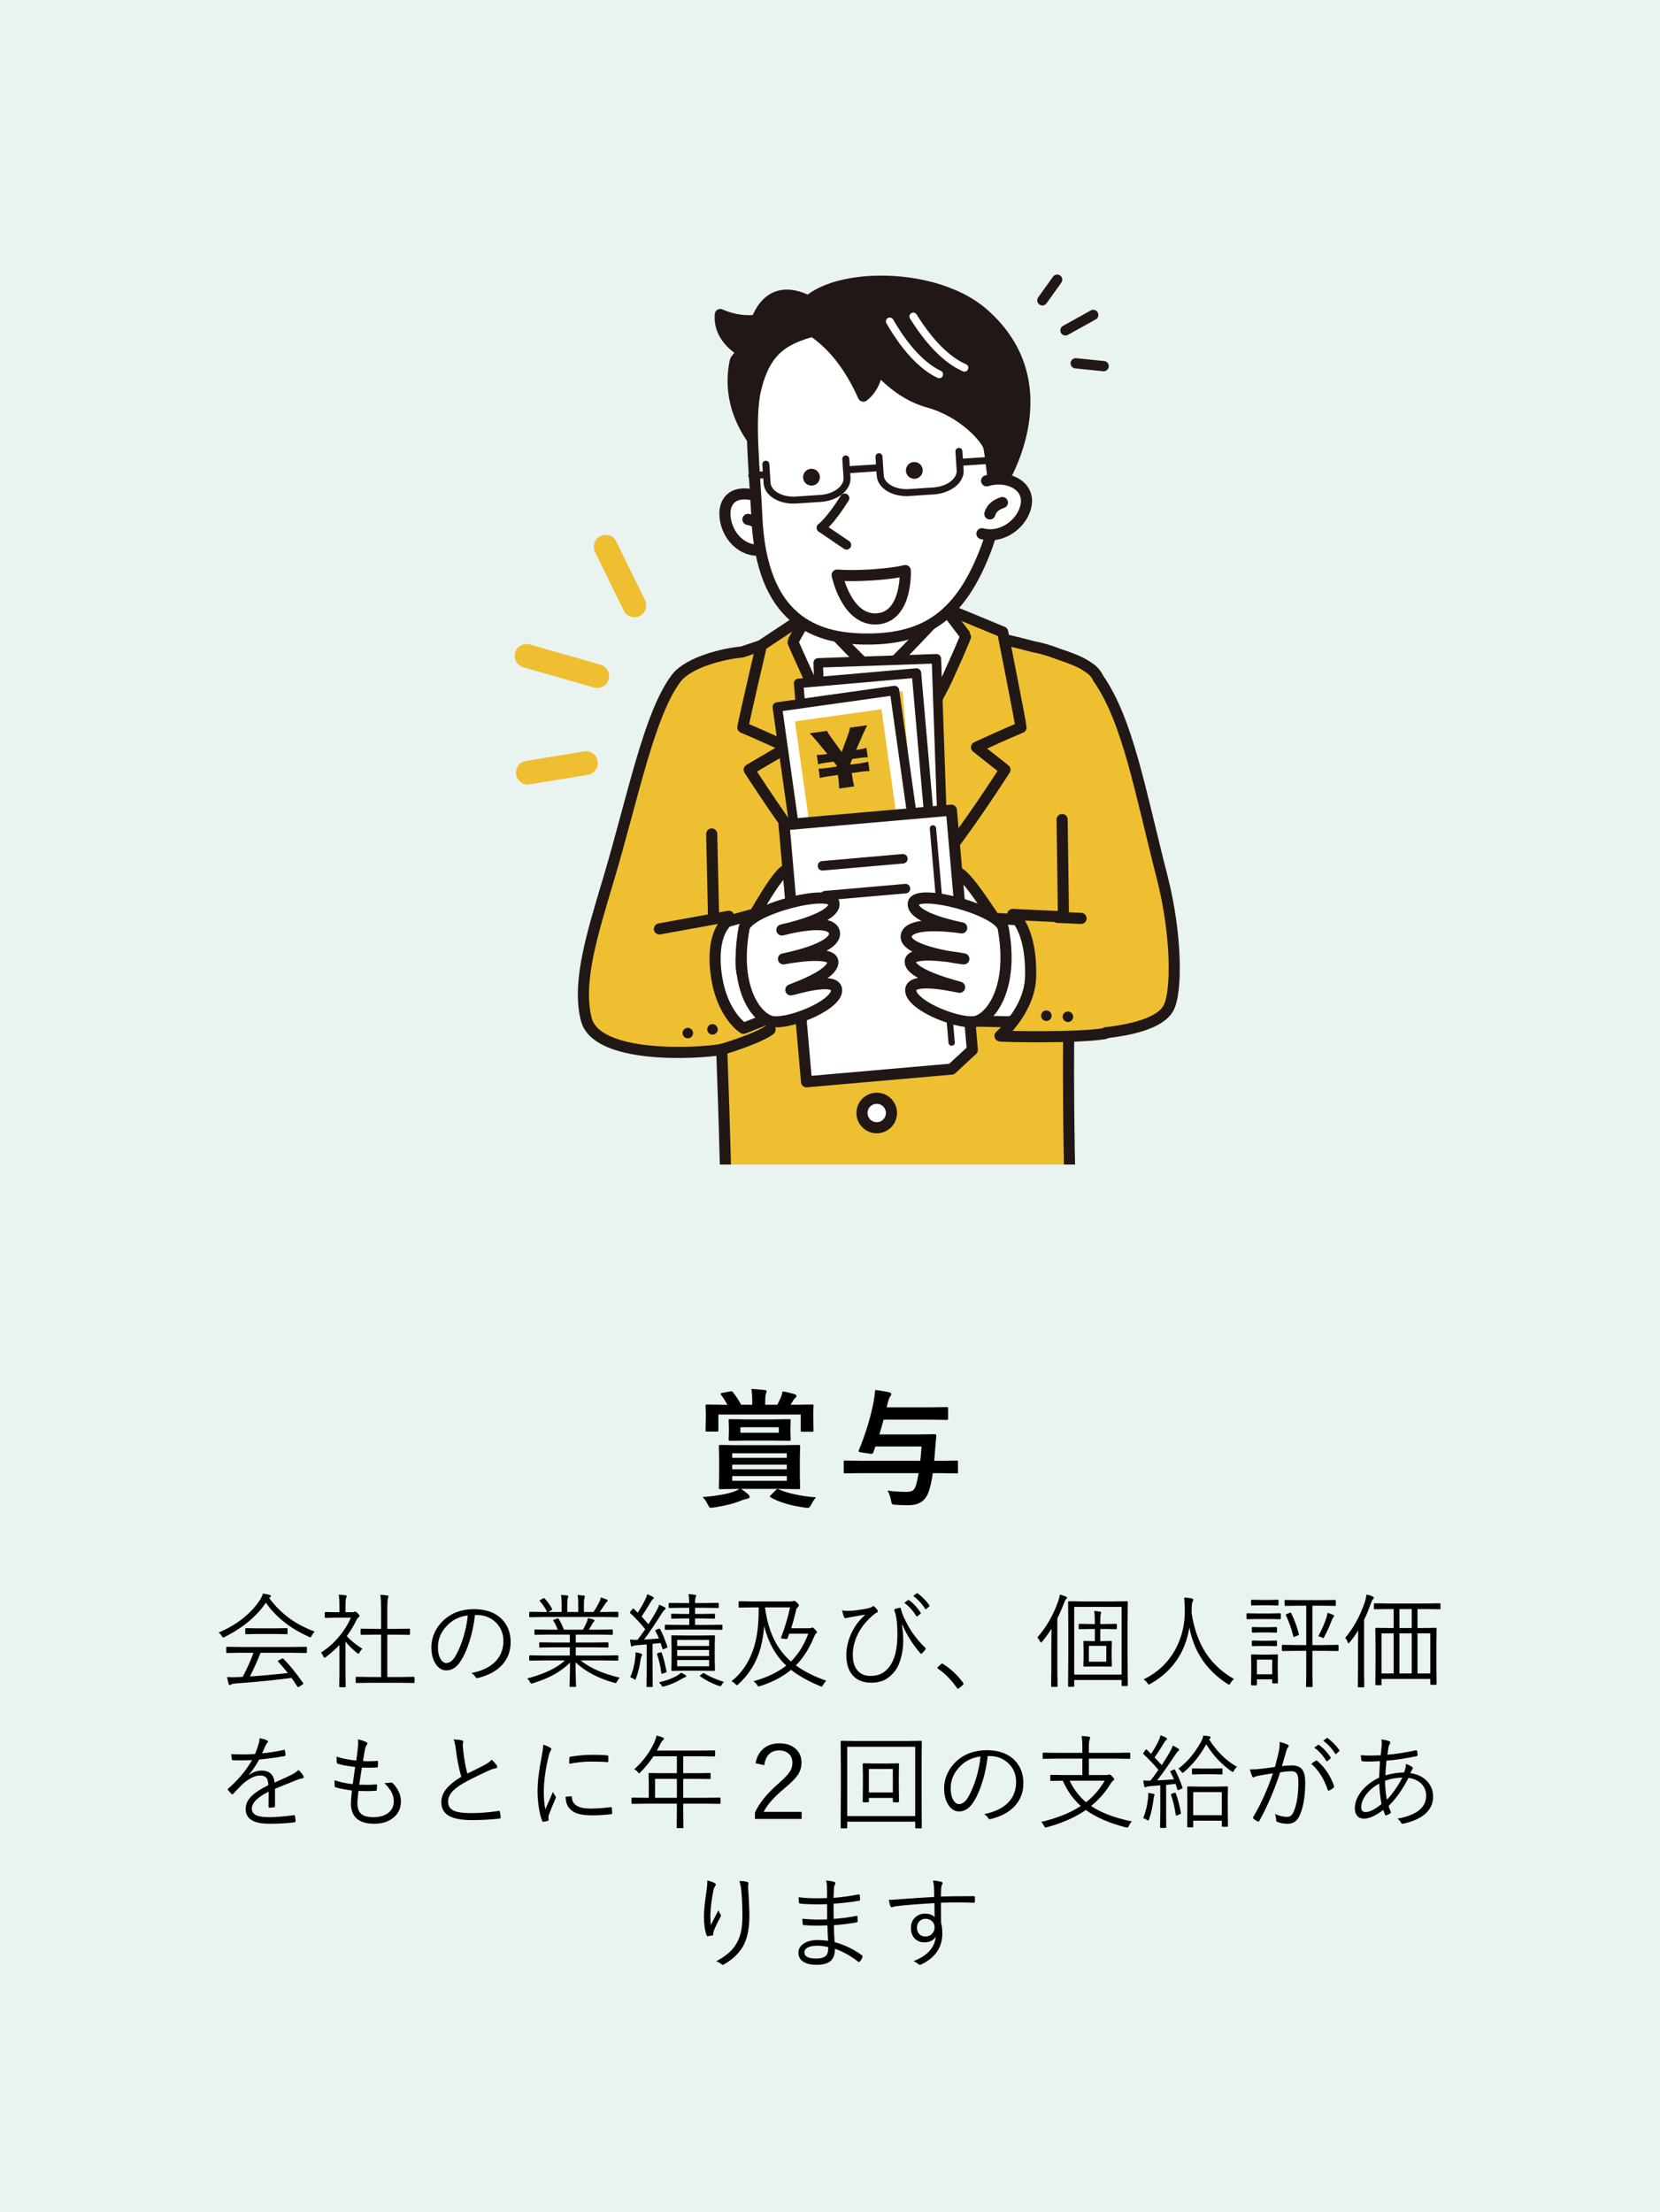 <?xml version="1.0" encoding="UTF-8"?><svg id="_レイヤー_2" xmlns="http://www.w3.org/2000/svg" xmlns:xlink="http://www.w3.org/1999/xlink" viewBox="0 0 259 345"><defs><style>.cls-1{stroke-width:1.727px;}.cls-1,.cls-2,.cls-3,.cls-4,.cls-5,.cls-6,.cls-7,.cls-8,.cls-9,.cls-10,.cls-11,.cls-12{stroke-linecap:round;stroke-linejoin:round;}.cls-1,.cls-2,.cls-3,.cls-4,.cls-5,.cls-6,.cls-7,.cls-8,.cls-10,.cls-11{stroke:#211815;}.cls-1,.cls-3,.cls-4,.cls-5,.cls-13,.cls-10{fill:#fff;}.cls-2,.cls-5{stroke-width:1.48px;}.cls-2,.cls-7,.cls-14,.cls-8,.cls-9,.cls-12{fill:none;}.cls-3{stroke-width:1.446px;}.cls-15,.cls-16,.cls-14,.cls-17,.cls-13,.cls-18{stroke-width:0px;}.cls-16,.cls-6{fill:#efbf32;}.cls-4{stroke-width:.987px;}.cls-6,.cls-10,.cls-11{stroke-width:1.735px;}.cls-7{stroke-width:1.598px;}.cls-17{fill:#e9f3f0;}.cls-8{stroke-width:1.09px;}.cls-19{clip-path:url(#clippath);}.cls-9{stroke:#efbf32;stroke-width:3.7px;}.cls-11,.cls-18{fill:#211815;}.cls-12{stroke:#fff;stroke-width:1.206px;}</style><clipPath id="clippath"><rect class="cls-14" x="59.242" y="37.665" width="140.516" height="143.961"/></clipPath></defs><g id="contents"><rect class="cls-17" x="0" width="259" height="345"/><path class="cls-15" d="m116.742,233.054c.143.13.215.277.215.439,0,.117-.114.199-.342.244-.195.033-.475.111-.84.234-1.12.495-2.598.875-4.434,1.143-.241.026-.381.039-.42.039-.117,0-.212-.042-.283-.127-.039-.052-.111-.182-.215-.391-.228-.475-.495-.856-.801-1.143,2.109-.182,3.682-.449,4.717-.801.358-.111.706-.27,1.045-.479h-.264l-2.744.039c-.104,0-.166-.013-.186-.039s-.029-.088-.029-.186l.039-1.816v-2.822l-.039-1.807c0-.111.013-.176.039-.195.026-.02.084-.029.176-.029l2.646.039h6.816l2.754-.039c.117,0,.189.013.215.039.02.026.029.088.029.186l-.039,1.807v2.822l.039,1.816c0,.104-.013.167-.039.19-.026.023-.094.034-.205.034l-2.754-.039h-6.221c.364.234.739.514,1.123.84Zm-4.082-15.801l1.24-.244c.104-.013.176-.02.215-.02.084,0,.159.042.225.127.534.67.963,1.328,1.289,1.973h1.738v-.537c0-.879-.049-1.52-.146-1.924.599.02,1.292.075,2.08.166.202.02.303.091.303.215,0,.13-.039.264-.117.4-.065.169-.098.602-.098,1.299v.381h1.895c.045-.072.211-.41.498-1.016.13-.306.238-.661.322-1.064.631.098,1.263.244,1.895.439.176.065.264.153.264.264s-.065.225-.195.342c-.111.078-.231.225-.361.439-.124.228-.244.426-.361.596h.703l2.656-.039c.111,0,.176.013.195.039s.029.088.029.186l-.039.938v.781l.039,2.061c0,.111-.013.179-.039.205-.026.02-.088.029-.186.029h-1.553c-.111,0-.176-.013-.195-.039s-.029-.091-.029-.195v-2.441h-12.842v2.441c0,.104-.013.166-.039.186-.026.02-.085.029-.176.029h-1.543c-.117,0-.189-.013-.215-.039-.02-.026-.029-.084-.029-.176l.039-2.061v-.625l-.039-1.094c0-.111.016-.176.049-.195.026-.02.091-.029.195-.029l2.637.039h.537c-.345-.612-.671-1.12-.977-1.523-.059-.072-.088-.13-.088-.176,0-.072.075-.117.225-.137Zm7.939,4.121l2.52-.039c.117,0,.189.013.215.039.02.026.029.084.029.176l-.039,1.045v.84l.039,1.035c0,.117-.016.189-.049.215-.026.02-.091.029-.195.029l-2.52-.039h-4.18l-2.51.039c-.111,0-.176-.013-.195-.039-.02-.033-.029-.101-.029-.205l.039-1.035v-.84l-.039-1.045c0-.104.013-.166.039-.186.026-.02.088-.029.186-.029l2.51.039h4.18Zm-6.357,5.283v.713h8.516v-.713h-8.516Zm0,2.49h8.516v-.713h-8.516v.713Zm8.516,1.807v-.742h-8.516v.742h8.516Zm-7.236-8.359v.859h5.986v-.859h-5.986Zm5.957,9.678c1.504.651,3.45,1.071,5.84,1.26-.228.228-.479.609-.752,1.143-.169.332-.339.498-.508.498-.13,0-.277-.013-.439-.039-2.272-.312-4.062-.846-5.371-1.602-.085-.045-.127-.091-.127-.137,0-.052.055-.133.166-.244l.771-.762c.117-.111.208-.166.273-.166.032,0,.081.016.146.049Z"/><path class="cls-15" d="m134.338,229.753l-2.5.039c-.098,0-.156-.013-.176-.039-.013-.02-.02-.078-.02-.176v-1.553c0-.117.01-.186.029-.205s.075-.029.166-.029l2.5.039h9.248c.065-.534.13-1.276.195-2.227h-7.197c-.065.215-.179.534-.342.957-.052.124-.13.186-.234.186-.007,0-.062-.003-.166-.01l-1.582-.234c-.195-.026-.293-.091-.293-.195,0-.039.013-.088.039-.146,1.055-2.545,1.826-5.082,2.314-7.607.13-.781.205-1.367.225-1.758.729.065,1.455.182,2.178.352.228.052.342.146.342.283,0,.111-.068.244-.205.4-.117.15-.27.622-.459,1.416l-.059.244h6.758l2.607-.039c.104,0,.166.013.186.039s.029.084.029.176v1.572c0,.104-.013.166-.039.186-.026.02-.085.029-.176.029l-2.607-.039h-7.236c-.189.716-.41,1.484-.664,2.305h6.123l2.5-.039c.176,0,.264.088.264.264l-.186,2.119-.137,1.768h1.016l2.48-.039c.104,0,.166.016.186.049.013.02.02.082.02.186v1.553c0,.104-.01.166-.029.186s-.078.029-.176.029l-2.48-.039h-1.24c-.163,1.133-.361,2.054-.596,2.764-.28.846-.719,1.445-1.318,1.797-.501.293-1.162.439-1.982.439-.541,0-1.159-.02-1.855-.059-.332-.013-.527-.052-.586-.117-.065-.059-.124-.241-.176-.547-.111-.592-.293-1.11-.547-1.553,1.022.13,1.969.195,2.842.195.462,0,.794-.052.996-.156.241-.13.423-.371.547-.723.182-.56.335-1.24.459-2.041h-8.984Z"/><path class="cls-15" d="m49.102,254.466c-.193.193-.346.406-.461.641-.094.172-.164.258-.211.258-.037,0-.112-.031-.227-.094-2.906-1.287-5.146-3.057-6.719-5.312-1.474,2.156-3.617,3.938-6.43,5.344-.115.062-.195.094-.242.094-.052,0-.123-.081-.211-.242-.136-.224-.3-.404-.492-.539,1.516-.63,2.872-1.445,4.07-2.445,1.005-.844,1.82-1.758,2.445-2.742.198-.344.336-.641.414-.891.396.052.729.12,1,.203.151.047.227.112.227.195,0,.078-.037.135-.109.172-.016.01-.073.049-.172.117,1,1.338,2.135,2.451,3.406,3.336,1.057.74,2.294,1.375,3.711,1.906Zm-1.219,3.211c0,.084-.042.125-.125.125l-2.211-.031h-4.891c-.547,1.37-1.102,2.602-1.664,3.695,1.797-.12,3.768-.299,5.914-.539-.438-.562-.938-1.151-1.5-1.766-.037-.037-.055-.068-.055-.094,0-.037.049-.078.148-.125l.469-.258c.062-.031.109-.047.141-.047s.062.016.094.047c.963.974,1.99,2.237,3.078,3.789.026.037.039.068.039.094,0,.047-.042.096-.125.148l-.492.336c-.089.052-.148.078-.18.078-.037,0-.078-.031-.125-.094-.427-.651-.732-1.099-.914-1.344-2.667.349-5.604.641-8.812.875-.344.037-.547.086-.609.148s-.133.094-.211.094-.136-.057-.172-.172c-.089-.287-.169-.646-.242-1.078.26.016.526.023.797.023.281,0,.596-.008.945-.023.141,0,.37-.01.688-.031.677-1.271,1.237-2.523,1.68-3.758h-1.914l-2.195.031c-.094,0-.141-.042-.141-.125v-.711c0-.084.047-.125.141-.125l2.195.031h7.914l2.211-.031c.083,0,.125.042.125.125v.711Zm-3.023-2.93c0,.084-.042.125-.125.125l-1.875-.031h-2.594l-1.867.031c-.089,0-.133-.042-.133-.125v-.695c0-.084.044-.125.133-.125l1.867.031h2.594l1.875-.031c.083,0,.125.042.125.125v.695Z"/><path class="cls-15" d="m56.547,257.146c-.172.151-.323.346-.453.586-.057.12-.115.18-.172.18-.052,0-.123-.037-.211-.109-.771-.625-1.373-1.219-1.805-1.781v4.992l.031,2c0,.088-.044.133-.133.133h-.75c-.084,0-.125-.044-.125-.133l.031-2v-4.461c-.667.698-1.367,1.323-2.102,1.875-.12.084-.198.125-.234.125-.047,0-.102-.07-.164-.211-.12-.271-.248-.469-.383-.594,1.125-.724,2.117-1.62,2.977-2.688.708-.87,1.273-1.792,1.695-2.766h-2.32l-1.633.031c-.084,0-.125-.042-.125-.125v-.656c0-.088.042-.133.125-.133l1.633.031h.531v-.922c0-.849-.039-1.453-.117-1.812.344.016.693.047,1.047.094.141.021.211.065.211.133,0,.052-.034.154-.102.305-.062.141-.094.557-.094,1.25v.953h1.086c.135,0,.232-.021.289-.062.062-.021.109-.031.141-.031.088,0,.224.091.406.273.182.193.273.32.273.383,0,.068-.044.138-.133.211-.125.088-.232.216-.32.383-.453.943-.966,1.802-1.539,2.578.63.698,1.443,1.354,2.438,1.969Zm8.133,5.211c0,.084-.042.125-.125.125l-2.195-.031h-4.523l-2.195.031c-.094,0-.141-.042-.141-.125v-.711c0-.084.047-.125.141-.125l2.195.031h1.617v-6.609h-1.008l-2.055.031c-.084,0-.125-.042-.125-.125v-.703c0-.088.042-.133.125-.133l2.055.031h1.008v-3.117c0-1.047-.039-1.779-.117-2.195.411.021.771.055,1.078.102.13.016.195.057.195.125,0,.037-.023.127-.07.273-.073.224-.109.779-.109,1.664v3.148h1.359l2.047-.031c.083,0,.125.044.125.133v.703c0,.084-.042.125-.125.125l-2.047-.031h-1.359v6.609h1.93l2.195-.031c.083,0,.125.042.125.125v.711Z"/><path class="cls-15" d="m74.102,251.88c-.151,1.438-.438,2.815-.859,4.133-.359,1.141-.776,2.094-1.25,2.859-.646,1.099-1.43,1.648-2.352,1.648-.682,0-1.25-.357-1.703-1.07-.422-.672-.633-1.526-.633-2.562,0-.797.182-1.581.547-2.352.328-.688.766-1.287,1.312-1.797,1.266-1.182,2.865-1.773,4.797-1.773,1.891,0,3.354.539,4.391,1.617.88.916,1.32,2.096,1.32,3.539,0,1.438-.471,2.646-1.414,3.625-.87.906-2.094,1.557-3.672,1.953-.057.016-.104.023-.141.023-.109,0-.201-.065-.273-.195-.141-.229-.349-.427-.625-.594,1.713-.338,2.997-.974,3.852-1.906.76-.834,1.141-1.867,1.141-3.102,0-1.255-.453-2.273-1.359-3.055-.771-.662-1.695-.992-2.773-.992h-.305Zm-1.117.062c-1.26.162-2.3.651-3.117,1.469-1.026,1.01-1.539,2.164-1.539,3.461,0,.854.161,1.516.484,1.984.239.344.51.516.812.516.547,0,1.042-.391,1.484-1.172.474-.828.885-1.831,1.234-3.008.333-1.13.547-2.213.641-3.25Z"/><path class="cls-15" d="m96.695,261.654c-.136.135-.273.328-.414.578-.094.177-.172.266-.234.266-.031,0-.107-.018-.227-.055-2.474-.682-4.479-1.74-6.016-3.172,0,1.115.016,2.088.047,2.922.021.505.031.763.031.773,0,.084-.042.125-.125.125h-.773c-.084,0-.125-.042-.125-.125,0-.042.005-.219.016-.531.036-.932.057-1.977.062-3.133-.812.802-1.734,1.471-2.766,2.008-.823.432-1.831.836-3.023,1.211-.115.037-.193.055-.234.055-.073,0-.151-.084-.234-.25-.104-.213-.248-.396-.43-.547,2.677-.698,4.641-1.635,5.891-2.812h-3.328l-2.102.031c-.094,0-.141-.042-.141-.125v-.578c0-.084.047-.125.141-.125l2.102.031h4.094v-1.281h-2.383l-2.273.031c-.084,0-.125-.037-.125-.109v-.562c0-.094.042-.141.125-.141l2.273.031h2.383v-1.234h-3.172l-2.203.031c-.099,0-.148-.042-.148-.125v-.578c0-.084.049-.125.148-.125l2.203.031h1.281c-.188-.541-.412-1-.672-1.375-.026-.042-.039-.073-.039-.094,0-.037.057-.076.172-.117l.414-.141c.073-.031.122-.047.148-.047.036,0,.073.026.109.078.276.396.557.961.844,1.695h2.961c.172-.287.37-.677.594-1.172.062-.151.125-.362.188-.633.266.057.549.13.852.219.12.042.18.102.18.18,0,.057-.047.12-.141.188-.068.052-.143.164-.227.336-.156.291-.334.586-.531.883h1.391l2.227-.031c.083,0,.125.042.125.125v.578c0,.084-.042.125-.125.125l-2.227-.031h-3.422v1.234h2.703l2.273-.031c.083,0,.125.047.125.141v.562c0,.073-.042.109-.125.109l-2.273-.031h-2.703v1.281h4.398l2.109-.031c.088,0,.133.042.133.125v.578c0,.084-.044.125-.133.125l-2.109-.031h-3.648c1.474,1.182,3.51,2.078,6.109,2.688Zm-.219-9.555c0,.084-.044.125-.133.125l-2.109-.031h-9.422l-2.102.031c-.094,0-.141-.042-.141-.125v-.578c0-.094.047-.141.141-.141l2.102.031h.555c-.323-.651-.701-1.216-1.133-1.695-.026-.031-.039-.06-.039-.086,0-.037.044-.078.133-.125l.438-.219c.052-.031.094-.047.125-.047s.062.021.094.062c.385.416.771.956,1.156,1.617.016.031.023.057.023.078,0,.037-.042.078-.125.125l-.523.289h2.109v-1.203c0-.693-.031-1.177-.094-1.453.359.016.682.042.969.078.109.021.164.07.164.148,0,.062-.021.135-.062.219-.062.115-.094.451-.094,1.008v1.203h1.711v-1.188c0-.693-.037-1.177-.109-1.453.375.021.706.047.992.078.104.021.156.07.156.148,0,.031-.021.099-.062.203-.062.172-.094.508-.094,1.008v1.203h1.484c.297-.416.596-.916.898-1.5.13-.271.213-.523.25-.758.271.068.575.169.914.305.109.037.164.091.164.164,0,.078-.042.146-.125.203-.089.062-.18.169-.273.32-.276.443-.56.865-.852,1.266h.672l2.109-.031c.088,0,.133.047.133.141v.578Z"/><path class="cls-15" d="m104.117,256.802c.01.037.016.065.016.086,0,.052-.065.104-.195.156l-.336.133c-.094.037-.154.055-.18.055-.031,0-.055-.037-.07-.109l-.273-.875c-.578.062-1,.104-1.266.125v4.305l.031,2.32c0,.073-.042.109-.125.109h-.727c-.084,0-.125-.037-.125-.109l.031-2.32v-4.211c-.292.031-.8.07-1.523.117-.312.026-.518.073-.617.141-.089.042-.148.062-.18.062-.073,0-.125-.07-.156-.211-.026-.125-.07-.416-.133-.875.385.037.659.055.82.055.057,0,.125-.002.203-.008h.164c.448-.588.846-1.138,1.195-1.648-.703-.885-1.482-1.721-2.336-2.508-.042-.042-.062-.076-.062-.102,0-.021.036-.078.109-.172l.273-.352c.068-.073.115-.109.141-.109.021,0,.049.021.086.062l.625.594c.385-.594.742-1.208,1.07-1.844.208-.406.346-.752.414-1.039.37.156.648.289.836.398.12.068.18.133.18.195,0,.068-.047.13-.141.188-.084.057-.175.169-.273.336-.484.818-.982,1.607-1.492,2.367.469.516.825.916,1.07,1.203.432-.666.833-1.328,1.203-1.984.203-.349.362-.701.477-1.055.328.125.612.258.852.398.094.047.141.107.141.18s-.047.141-.141.203c-.136.109-.318.349-.547.719-1.005,1.599-1.896,2.912-2.672,3.938,1-.062,1.779-.12,2.336-.172-.136-.344-.323-.734-.562-1.172-.016-.031-.023-.055-.023-.07,0-.052.062-.102.188-.148l.32-.117c.062-.021.107-.031.133-.031.047,0,.088.031.125.094.338.609.711,1.51,1.117,2.703Zm-3.93,1.234c0,.084-.021.154-.062.211-.073.094-.133.291-.18.594-.13.995-.365,1.958-.703,2.891-.062.162-.115.242-.156.242-.031,0-.112-.047-.242-.141-.115-.094-.289-.18-.523-.258.396-.844.656-1.81.781-2.898.036-.297.055-.544.055-.742,0-.068-.003-.146-.008-.234.338.047.609.107.812.18.151.042.227.094.227.156Zm3.797,2.625c.005.031.008.055.008.07,0,.062-.068.115-.203.156l-.336.109c-.099.037-.164.055-.195.055-.042,0-.068-.039-.078-.117-.141-1.104-.362-2.081-.664-2.93-.011-.031-.016-.055-.016-.07,0-.037.062-.076.188-.117l.32-.102c.052-.016.094-.023.125-.023.057,0,.096.034.117.102.291.802.536,1.758.734,2.867Zm3.086.75c0,.073-.052.127-.156.164-.146.042-.302.115-.469.219-.818.51-1.75.916-2.797,1.219-.125.031-.208.047-.25.047-.068,0-.133-.065-.195-.195-.109-.198-.245-.357-.406-.477,1.182-.276,2.143-.633,2.883-1.07.219-.125.406-.273.562-.445.239.109.463.227.672.352.104.062.156.125.156.188Zm5.648-7.344c0,.084-.037.125-.109.125l-2.195-.031h-4.367l-2.195.031c-.084,0-.125-.042-.125-.125v-.539c0-.088.042-.133.125-.133l2.195.031h1.492v-1.008h-.789l-1.906.031c-.084,0-.125-.042-.125-.125v-.516c0-.084.042-.125.125-.125l1.906.031h.789v-.961h-1.047l-2.047.031c-.084,0-.125-.042-.125-.125v-.516c0-.094.042-.141.125-.141l2.047.016h1.047c-.021-.651-.06-1.115-.117-1.391.359.016.695.049,1.008.102.13.037.195.084.195.141,0,.052-.026.133-.078.242-.068.099-.102.401-.102.906h1.508l2.062-.031c.083,0,.125.047.125.141v.531c0,.084-.042.125-.125.125l-2.062-.031h-1.508v.961h1.07l1.906-.031c.088,0,.133.042.133.125v.516c0,.084-.044.125-.133.125l-1.906-.031h-1.07v1.008h1.969l2.195-.031c.073,0,.109.044.109.133v.539Zm-1.172,6.391c0,.094-.042.141-.125.141l-1.938-.031h-2.688l-1.938.031c-.073,0-.109-.047-.109-.141l.031-1.508v-2.289l-.031-1.508c0-.073.036-.109.109-.109l1.938.031h2.688l1.938-.031c.083,0,.125.037.125.109l-.031,1.508v2.289l.031,1.508Zm-.914-3.75v-.945h-4.984v.945h4.984Zm0,1.57v-.945h-4.984v.945h4.984Zm0,1.602v-.977h-4.984v.977h4.984Zm2.328,2.445c-.146.109-.258.242-.336.398-.084.177-.167.266-.25.266-.042,0-.12-.018-.234-.055-1.13-.412-2.094-.909-2.891-1.492-.047-.031-.07-.057-.07-.078s.055-.073.164-.156l.289-.195c.073-.057.125-.086.156-.086.026,0,.065.018.117.055.698.459,1.716.906,3.055,1.344Z"/><path class="cls-15" d="m128.906,262.123c-.193.213-.357.438-.492.672-.094.172-.164.258-.211.258-.037,0-.115-.026-.234-.078-1.875-.781-3.391-1.63-4.547-2.547-1.281,1.073-2.898,1.922-4.852,2.547-.12.037-.195.055-.227.055-.062,0-.141-.088-.234-.266-.136-.224-.323-.406-.562-.547,2.104-.588,3.812-1.404,5.125-2.445-1.651-1.542-2.8-3.602-3.445-6.18-.068,1.099-.253,2.237-.555,3.414-.615,2.224-1.768,4.109-3.461,5.656-.104.109-.182.164-.234.164-.057,0-.138-.057-.242-.172-.193-.208-.396-.359-.609-.453,1.682-1.318,2.872-3.146,3.57-5.484.26-.922.44-1.862.539-2.82.088-.844.138-1.912.148-3.203h-.82l-2.188.031c-.089,0-.133-.042-.133-.125v-.734c0-.088.044-.133.133-.133l2.188.031h5.711c.25,0,.406-.016.469-.047s.115-.047.156-.047c.104,0,.252.091.445.273.198.198.297.336.297.414,0,.01-.003.023-.008.039-.042.125-.078.198-.109.219-.167.135-.263.268-.289.398-.214.969-.479,1.945-.797,2.93h2.797c.135,0,.242-.016.32-.047.083-.042.143-.062.18-.062.094,0,.242.102.445.305.193.203.289.346.289.43,0,.073-.047.133-.141.18-.104.078-.211.258-.32.539-.745,1.823-1.69,3.307-2.836,4.453,1.276.932,2.854,1.727,4.734,2.383Zm-2.797-7.328h-2.977c-.104.318-.19.557-.258.719-.026.073-.084.109-.172.109-.057,0-.185-.01-.383-.031-.318-.031-.477-.07-.477-.117,0-.01.008-.039.023-.086.615-1.604,1.083-3.169,1.406-4.695h-3.914c.271,2.021.771,3.742,1.5,5.164.641,1.26,1.49,2.352,2.547,3.273,1.151-1.125,2.052-2.57,2.703-4.336Z"/><path class="cls-15" d="m131.391,251.154c.219.052.51.078.875.078.198,0,.435-.008.711-.023.479-.042,1.177-.138,2.094-.289.521-.104.862-.219,1.023-.344.073-.052.135-.078.188-.078.047,0,.091.021.133.062.172.156.323.323.453.5.062.084.094.159.094.227,0,.099-.062.177-.188.234-.349.156-.901.643-1.656,1.461-.594.646-1.078,1.401-1.453,2.266-.406.943-.609,1.888-.609,2.836,0,1.104.266,1.945.797,2.523.479.516,1.13.773,1.953.773.677,0,1.25-.12,1.719-.359.448-.224.857-.578,1.227-1.062.844-1.094,1.266-2.771,1.266-5.031,0-.922-.044-1.706-.133-2.352-.026-.193-.078-.477-.156-.852-.016-.057-.044-.141-.086-.25-.042-.104-.073-.185-.094-.242-.016-.062-.023-.109-.023-.141,0-.068.039-.117.117-.148.219-.073.461-.138.727-.195h.039c.083,0,.133.044.148.133.12.51.297,1.016.531,1.516.057.125.26.516.609,1.172.651,1.182,1.542,2.326,2.672,3.43.042.042.062.086.062.133s-.026.104-.078.172c-.104.135-.271.326-.5.57-.031.037-.065.055-.102.055-.057,0-.12-.039-.188-.117-1.198-1.406-2.115-2.867-2.75-4.383l-.078.016c.13.938.195,1.732.195,2.383,0,1.057-.141,2.049-.422,2.977-.271.891-.643,1.594-1.117,2.109-.531.594-1.107,1.008-1.727,1.242-.495.188-1.081.281-1.758.281-1.307,0-2.302-.43-2.984-1.289-.584-.745-.875-1.74-.875-2.984,0-.959.188-1.927.562-2.906.291-.75.659-1.424,1.102-2.023.375-.479.807-.953,1.297-1.422-.391.078-1.245.229-2.562.453-.052.01-.167.037-.344.078-.094.021-.159.031-.195.031-.099,0-.175-.065-.227-.195-.109-.281-.206-.623-.289-1.023Zm9.695-1.164l.594-.438c.021-.01.042-.016.062-.016.031,0,.062.013.094.039.656.459,1.258,1.102,1.805,1.93.021.026.031.052.031.078,0,.037-.018.07-.055.102l-.469.383c-.031.026-.062.039-.094.039-.047,0-.084-.023-.109-.07-.49-.834-1.109-1.516-1.859-2.047Zm1.406-1.078l.516-.398c.042-.031.075-.047.102-.047.026,0,.049.01.07.031.766.588,1.375,1.213,1.828,1.875.016.026.023.052.023.078,0,.031-.023.068-.07.109l-.438.383c-.026.031-.055.047-.086.047-.037,0-.07-.026-.102-.078-.469-.766-1.083-1.432-1.844-2Z"/><path class="cls-15" d="m147,259.443c.036,0,.096.031.18.094,1.167.74,2.19,1.701,3.07,2.883.052.084.078.148.078.195,0,.068-.037.13-.109.188l-.578.484c-.078.062-.13.094-.156.094-.068,0-.128-.042-.18-.125-.87-1.255-1.852-2.252-2.945-2.992-.073-.047-.109-.084-.109-.109,0-.042.026-.096.078-.164l.5-.445c.062-.068.12-.102.172-.102Z"/><path class="cls-15" d="m166.484,249.177c0,.068-.05.141-.148.219-.084.068-.19.271-.32.609-.328.87-.677,1.669-1.047,2.398v8.047l.039,2.516c0,.084-.044.125-.133.125h-.75c-.084,0-.125-.042-.125-.125l.031-2.516v-4.062c0-.49.01-1.279.031-2.367-.406.651-.888,1.315-1.445,1.992-.073.104-.136.156-.188.156-.052,0-.107-.06-.164-.18-.125-.255-.263-.459-.414-.609,1.391-1.578,2.469-3.445,3.234-5.602.141-.396.227-.758.258-1.086.375.088.69.19.945.305.13.057.195.117.195.18Zm9.477,13.656c0,.088-.044.133-.133.133h-.703c-.084,0-.125-.044-.125-.133v-.812h-7.398v.93c0,.084-.042.125-.125.125h-.703c-.084,0-.125-.042-.125-.125l.031-4.773v-4.648l-.031-3.664c0-.088.042-.133.125-.133l2.242.031h4.57l2.242-.031c.088,0,.133.044.133.133l-.031,3.5v4.766l.031,4.703Zm-.961-1.664v-10.555h-7.398v10.555h7.398Zm-.742-7.211c0,.088-.042.133-.125.133l-1.773-.031h-.688v1.898h.266l1.414-.031c.083,0,.125.042.125.125l-.031,1.234v1.281l.031,1.25c0,.073-.042.109-.125.109l-1.414-.016h-1.375l-1.406.016c-.084,0-.125-.037-.125-.109l.031-1.25v-1.281l-.031-1.234c0-.084.042-.125.125-.125l1.406.031h.258v-1.898h-.609l-1.789.031c-.084,0-.125-.044-.125-.133v-.57c0-.088.042-.133.125-.133l1.789.031h.609v-.125c0-.912-.034-1.547-.102-1.906.359.021.664.055.914.102.12.016.18.057.18.125,0,.047-.023.133-.07.258-.047.177-.07.641-.07,1.391v.156h.688l1.773-.031c.083,0,.125.044.125.133v.57Zm-1.648,5.203v-2.469h-2.719v2.469h2.719Z"/><path class="cls-15" d="m192.539,261.865c-.229.177-.414.393-.555.648-.094.151-.164.227-.211.227-.057,0-.138-.037-.242-.109-3.271-2.088-5.255-5.026-5.953-8.812-.656,3.938-2.688,6.87-6.094,8.797-.13.073-.211.109-.242.109-.037,0-.109-.081-.219-.242-.167-.224-.365-.414-.594-.57,2.24-1.078,3.924-2.698,5.055-4.859.948-1.807,1.406-3.805,1.375-5.992-.016-.854-.052-1.487-.109-1.898.427.016.825.057,1.195.125.151.037.227.102.227.195,0,.062-.031.167-.094.312-.094.213-.141.513-.141.898,0,.375-.008.654-.023.836.37,2.463,1.104,4.542,2.203,6.234,1.083,1.677,2.557,3.044,4.422,4.102Z"/><path class="cls-15" d="m199.836,252.412c0,.084-.042.125-.125.125l-1.664-.031h-1.781l-1.664.031c-.073,0-.109-.042-.109-.125v-.68c0-.084.036-.125.109-.125l1.664.031h1.781l1.664-.031c.083,0,.125.042.125.125v.68Zm-.352-2.148c0,.084-.042.125-.125.125l-1.398-.031h-1.242l-1.398.031c-.084,0-.125-.042-.125-.125v-.641c0-.084.042-.125.125-.125l1.398.031h1.242l1.398-.031c.083,0,.125.042.125.125v.641Zm-.094,12.156c0,.088-.044.133-.133.133h-.641c-.084,0-.125-.044-.125-.133v-.508h-2.383v.812c0,.088-.042.133-.125.133h-.641c-.099,0-.148-.044-.148-.133l.031-2.203v-.961l-.031-1.422c0-.073.047-.109.141-.109l1.367.031h1.18l1.383-.031c.083,0,.125.037.125.109l-.031,1.148v.977l.031,2.156Zm-.148-7.914c0,.084-.042.125-.125.125l-1.297-.031h-1.07l-1.297.031c-.089,0-.133-.042-.133-.125v-.625c0-.084.044-.125.133-.125l1.297.031h1.07l1.297-.031c.083,0,.125.042.125.125v.625Zm0,2.109c0,.084-.042.125-.125.125l-1.297-.031h-1.07l-1.297.031c-.089,0-.133-.042-.133-.125v-.625c0-.084.044-.125.133-.125l1.297.031h1.07l1.297-.031c.083,0,.125.042.125.125v.625Zm-.75,4.516v-2.289h-2.383v2.289h2.383Zm10.352-3.758c0,.084-.042.125-.125.125l-2.18-.031h-1.773v3.844l.031,1.68c0,.084-.042.125-.125.125h-.773c-.084,0-.125-.042-.125-.125l.031-1.68v-3.844h-1.508l-2.172.031c-.084,0-.125-.042-.125-.125v-.711c0-.084.042-.125.125-.125l2.172.031h1.508v-6.141h-1.188l-2.062.031c-.084,0-.125-.044-.125-.133v-.672c0-.084.042-.125.125-.125l2.062.031h3.57l2.102-.031c.083,0,.125.042.125.125v.672c0,.088-.042.133-.125.133l-2.102-.031h-1.422v6.141h1.773l2.18-.031c.083,0,.125.042.125.125v.711Zm-6.195-2.531c.01.031.016.057.016.078,0,.052-.068.104-.203.156l-.383.164c-.104.047-.175.07-.211.07-.037,0-.062-.034-.078-.102-.271-1.12-.654-2.213-1.148-3.281-.021-.037-.031-.062-.031-.078,0-.037.062-.081.188-.133l.383-.156c.088-.037.146-.055.172-.055.031,0,.065.034.102.102.5.984.898,2.062,1.195,3.234Zm5.508-2.805c0,.042-.031.096-.094.164-.084.084-.154.201-.211.352-.417,1.073-.828,1.984-1.234,2.734-.073.141-.125.211-.156.211-.011,0-.091-.039-.242-.117-.162-.088-.341-.151-.539-.188.583-1.094,1.013-2.076,1.289-2.945.083-.266.133-.5.148-.703.396.115.695.221.898.32.094.042.141.099.141.172Z"/><path class="cls-15" d="m214.352,249.193c0,.084-.047.162-.141.234-.094.078-.195.276-.305.594-.386,1.078-.745,1.953-1.078,2.625v7.906l.031,2.492c0,.078-.042.117-.125.117h-.758c-.084,0-.125-.039-.125-.117l.031-2.492v-3.922c0-.5.01-1.284.031-2.352-.386.625-.823,1.24-1.312,1.844-.073.104-.136.156-.188.156-.047,0-.096-.057-.148-.172-.099-.281-.227-.502-.383-.664,1.333-1.583,2.367-3.482,3.102-5.695.125-.443.195-.799.211-1.07.411.094.737.201.977.32.12.057.18.123.18.195Zm10.398,1.664c0,.084-.044.125-.133.125l-2.234-.031h-1.219v2.961h.594l2.258-.031c.083,0,.125.042.125.125l-.031,2.508v2.898l.031,3.219c0,.088-.042.133-.125.133h-.727c-.084,0-.125-.044-.125-.133v-.781h-7.617v.852c0,.084-.042.125-.125.125h-.711c-.084,0-.125-.042-.125-.125l.031-3.258v-2.656l-.031-2.781c0-.084.042-.125.125-.125l2.227.031h.508v-2.961h-.719l-2.234.031c-.089,0-.133-.042-.133-.125v-.664c0-.094.044-.141.133-.141l2.234.031h5.656l2.234-.031c.088,0,.133.047.133.141v.664Zm-7.305,10.141v-6.258h-1.898v6.258h1.898Zm2.82-7.086v-2.961h-1.922v2.961h1.922Zm0,7.086v-6.258h-1.922v6.258h1.922Zm2.898,0v-6.258h-2v6.258h2Z"/><path class="cls-15" d="m40.492,271.091c.474.084.872.201,1.195.352.083.042.125.102.125.18,0,.062-.031.12-.094.172-.094.099-.19.25-.289.453-.12.255-.3.659-.539,1.211,1.177-.115,2.302-.291,3.375-.531.052-.01.088-.016.109-.016.036,0,.065.029.086.086.062.432.094.666.094.703,0,.104-.07.169-.211.195-1.188.208-2.487.383-3.898.523-.537.959-1.081,1.752-1.633,2.383l.016.039c.641-.463,1.307-.695,2-.695,1.213,0,1.885.625,2.016,1.875.99-.443,1.82-.826,2.492-1.148.516-.25.922-.523,1.219-.82.375.328.635.638.781.93.036.068.055.125.055.172,0,.104-.07.169-.211.195-.261.042-.555.127-.883.258-.386.162-.992.406-1.82.734-.656.26-1.18.474-1.57.641v2.688c0,.115-.057.18-.172.195-.214.042-.445.062-.695.062-.094,0-.141-.065-.141-.195,0-.99.005-1.758.016-2.305-1.75.875-2.625,1.76-2.625,2.656,0,.495.255.849.766,1.062.438.177,1.094.266,1.969.266.979,0,2.25-.104,3.812-.312.021-.005.036-.008.047-.008.062,0,.107.039.133.117.062.318.094.578.094.781,0,.125-.042.198-.125.219-1.177.151-2.498.227-3.961.227-2.464,0-3.695-.763-3.695-2.289,0-.74.297-1.406.891-2,.552-.557,1.435-1.133,2.648-1.727-.016-.584-.141-.99-.375-1.219-.208-.198-.531-.294-.969-.289-.766.016-1.641.448-2.625,1.297-.318.302-.826.823-1.523,1.562-.047.057-.091.086-.133.086-.031,0-.065-.018-.102-.055-.208-.188-.396-.396-.562-.625-.026-.052-.039-.088-.039-.109,0-.031.023-.07.07-.117,1.557-1.354,2.794-2.836,3.711-4.445-.552.031-1.13.047-1.734.047-.386,0-.8-.008-1.242-.023-.099,0-.156-.052-.172-.156-.052-.291-.084-.557-.094-.797.557.026,1.125.039,1.703.039.666,0,1.336-.018,2.008-.055.291-.734.482-1.268.57-1.602.088-.297.133-.549.133-.758v-.109Z"/><path class="cls-15" d="m55.922,279.318c-.109,1.062-.164,1.695-.164,1.898,0,.844.239,1.438.719,1.781.391.276.977.414,1.758.414.995,0,1.784-.229,2.367-.688.557-.438.836-1.029.836-1.773,0-.5-.109-.966-.328-1.398-.234-.448-.615-.938-1.141-1.469.088.005.169.008.242.008.135,0,.383-.023.742-.07.047-.005.083-.008.109-.008.062,0,.117.018.164.055.885.87,1.328,1.836,1.328,2.898,0,1.125-.451,2.01-1.352,2.656-.755.541-1.685.812-2.789.812-2.443,0-3.664-1.068-3.664-3.203,0-.203.052-.865.156-1.984-.979-.12-1.826-.284-2.539-.492-.084-.016-.133-.086-.148-.211-.016-.156-.023-.331-.023-.523,0-.115.002-.237.008-.367.807.287,1.752.487,2.836.602.161-1.125.284-2.018.367-2.68-1.167-.125-2.073-.294-2.719-.508-.084-.026-.133-.096-.148-.211-.021-.318-.031-.617-.031-.898.776.281,1.799.49,3.07.625.109-.713.193-1.359.25-1.938.036-.271.055-.526.055-.766,0-.203-.016-.401-.047-.594.453.078.87.206,1.25.383.161.073.242.159.242.258,0,.057-.037.133-.109.227-.13.141-.227.391-.289.75-.12.656-.216,1.242-.289,1.758.281.021.57.031.867.031.463,0,.922-.021,1.375-.062.062,0,.094.042.094.125,0,.344-.005.591-.016.742,0,.104-.055.156-.164.156-.396.026-.834.039-1.312.039-.37,0-.711-.008-1.023-.023-.084.526-.221,1.417-.414,2.672.474.016.88.023,1.219.023.505,0,.961-.021,1.367-.062h.062c.088,0,.133.039.133.117,0,.213-.011.448-.031.703-.016.115-.065.172-.148.172-.386.031-.831.047-1.336.047-.396,0-.859-.008-1.391-.023Z"/><path class="cls-15" d="m70.781,271.287c.547.021.982.07,1.305.148.13.031.195.099.195.203,0,.047-.013.125-.039.234-.026.12-.039.229-.039.328.016.323.047.664.094,1.023.156,1.349.364,2.479.625,3.391,1.505-.74,2.456-1.219,2.852-1.438.422-.24.732-.487.93-.742.354.338.625.638.812.898.047.073.07.143.07.211,0,.141-.089.221-.266.242-.312.047-.781.216-1.406.508-1.594.745-2.805,1.354-3.633,1.828-.88.51-1.503,1.002-1.867,1.477-.334.432-.5.906-.5,1.422,0,.719.37,1.208,1.109,1.469.562.198,1.445.294,2.648.289,1.333-.016,2.706-.127,4.117-.336.021-.005.039-.008.055-.008.088,0,.143.049.164.148.047.245.081.523.102.836v.039c0,.109-.076.169-.227.18-1.359.151-2.779.227-4.258.227-1.62,0-2.815-.221-3.586-.664-.787-.459-1.18-1.172-1.18-2.141,0-.787.302-1.526.906-2.219.489-.557,1.227-1.135,2.211-1.734-.38-1.287-.662-2.703-.844-4.25-.089-.688-.206-1.211-.352-1.57Z"/><path class="cls-15" d="m84.75,272.107c.432.13.781.273,1.047.43.151.088.227.174.227.258,0,.078-.037.169-.109.273-.13.188-.237.469-.32.844-.5,2.109-.75,3.951-.75,5.523,0,1.109.081,2.026.242,2.75.078-.182.276-.635.594-1.359.224-.49.419-.938.586-1.344.057.12.185.334.383.641.057.052.086.104.086.156,0,.062-.026.148-.078.258-.453,1.042-.797,1.888-1.031,2.539-.042.084-.062.216-.062.398l.031.352c0,.084-.037.133-.109.148-.182.062-.422.115-.719.156-.084,0-.143-.052-.18-.156-.229-.557-.414-1.326-.555-2.305-.109-.802-.164-1.581-.164-2.336,0-1.412.219-3.229.656-5.453.151-.797.227-1.388.227-1.773Zm3.5,8.109l.867-.062c.005-.005.013-.008.023-.008.057,0,.086.055.086.164.047,1.172,1.018,1.758,2.914,1.758.963,0,2.013-.073,3.148-.219.031-.005.052-.008.062-.008.068,0,.107.055.117.164.031.38.047.63.047.75,0,.078-.011.125-.031.141-.021.021-.081.039-.18.055-1.005.115-1.958.172-2.859.172-.974,0-1.734-.086-2.281-.258-.505-.151-.919-.401-1.242-.75-.432-.432-.656-1.065-.672-1.898Zm.562-5.141c0-.459.005-.75.016-.875,0-.125.062-.201.188-.227,1.213-.193,2.344-.289,3.391-.289,1.036,0,1.794.026,2.273.078.161.016.242.07.242.164,0,.338-.005.588-.016.75,0,.099-.039.148-.117.148h-.062c-.516-.057-1.373-.086-2.57-.086-.948,0-2.062.112-3.344.336Z"/><path class="cls-15" d="m112.422,281.209c0,.084-.042.125-.125.125l-2.094-.031h-3.602v1.07l.031,2.641c0,.073-.037.109-.109.109h-.805c-.094,0-.141-.037-.141-.109l.031-2.641v-1.07h-4.859l-2.102.031c-.084,0-.125-.042-.125-.125v-.727c0-.084.042-.125.125-.125l2.102.031h.477v-2.344l-.031-1.398c0-.084.042-.125.125-.125l2.242.031h2.047v-2.641h-3.648c-.584.88-1.26,1.708-2.031,2.484-.099.115-.169.172-.211.172-.037,0-.109-.065-.219-.195-.151-.182-.334-.326-.547-.43,1.385-1.255,2.432-2.659,3.141-4.211.177-.406.289-.758.336-1.055.271.068.602.169.992.305.104.047.156.117.156.211,0,.068-.047.141-.141.219-.13.099-.266.291-.406.578-.234.469-.414.815-.539,1.039h6.734l2.227-.031c.083,0,.125.042.125.125v.695c0,.084-.042.125-.125.125l-2.227-.031h-2.625v2.641h1.938l2.219-.031c.078,0,.117.042.117.125v.695c0,.084-.039.125-.117.125l-2.219-.031h-1.938v2.953h3.602l2.094-.031c.083,0,.125.042.125.125v.727Zm-6.812-.82v-2.953h-3.406v2.953h3.406Z"/><path class="cls-15" d="m117.883,274.998c.193-1.062.661-1.867,1.406-2.414.63-.459,1.401-.688,2.312-.688,1.099,0,1.966.302,2.602.906.568.541.852,1.248.852,2.117,0,.703-.201,1.349-.602,1.938-.386.557-1.05,1.224-1.992,2-1.646,1.359-2.75,2.602-3.312,3.727h5.922v1.102h-7.281v-.992c.666-1.474,1.893-2.987,3.68-4.539.916-.802,1.518-1.438,1.805-1.906.239-.396.359-.838.359-1.328,0-.63-.214-1.12-.641-1.469-.37-.302-.839-.453-1.406-.453-1.339,0-2.12.768-2.344,2.305l-1.359-.305Z"/><path class="cls-15" d="m143.82,285.029c0,.084-.042.125-.125.125h-.773c-.084,0-.125-.042-.125-.125v-.914h-10.609v.914c0,.084-.042.125-.125.125h-.773c-.084,0-.125-.042-.125-.125l.031-5.953v-3.195l-.031-4.258c0-.084.042-.125.125-.125l2.227.031h7.953l2.227-.031c.083,0,.125.042.125.125l-.031,3.797v3.656l.031,5.953Zm-1.023-1.797v-10.805h-10.609v10.805h10.609Zm-2.531-2.273c0,.084-.042.125-.125.125h-.711c-.084,0-.125-.042-.125-.125v-.547h-3.742v.547c0,.084-.042.125-.125.125h-.711c-.084,0-.125-.042-.125-.125l.031-2.516v-1.617l-.031-1.688c0-.084.042-.125.125-.125l1.719.031h1.977l1.719-.031c.083,0,.125.042.125.125l-.031,1.555v1.75l.031,2.516Zm-.961-1.398v-3.664h-3.742v3.664h3.742Z"/><path class="cls-15" d="m154.102,273.88c-.151,1.438-.438,2.815-.859,4.133-.359,1.141-.776,2.094-1.25,2.859-.646,1.099-1.43,1.648-2.352,1.648-.682,0-1.25-.357-1.703-1.07-.422-.672-.633-1.526-.633-2.562,0-.797.182-1.581.547-2.352.328-.688.766-1.287,1.312-1.797,1.266-1.182,2.865-1.773,4.797-1.773,1.891,0,3.354.539,4.391,1.617.88.916,1.32,2.096,1.32,3.539,0,1.438-.471,2.646-1.414,3.625-.87.906-2.094,1.557-3.672,1.953-.057.016-.104.023-.141.023-.109,0-.201-.065-.273-.195-.141-.229-.349-.427-.625-.594,1.713-.338,2.997-.974,3.852-1.906.76-.834,1.141-1.867,1.141-3.102,0-1.255-.453-2.273-1.359-3.055-.771-.662-1.695-.992-2.773-.992h-.305Zm-1.117.062c-1.26.162-2.3.651-3.117,1.469-1.026,1.01-1.539,2.164-1.539,3.461,0,.854.161,1.516.484,1.984.239.344.51.516.812.516.547,0,1.042-.391,1.484-1.172.474-.828.885-1.831,1.234-3.008.333-1.13.547-2.213.641-3.25Z"/><path class="cls-15" d="m176.602,284.076c-.198.182-.357.416-.477.703-.078.172-.156.258-.234.258-.037,0-.109-.01-.219-.031-2.651-.688-4.734-1.594-6.25-2.719-1.641,1.141-3.675,2.042-6.102,2.703-.104.026-.175.039-.211.039-.057,0-.13-.088-.219-.266-.115-.234-.258-.438-.43-.609,2.547-.615,4.604-1.445,6.172-2.492-1.172-1.031-2.109-2.344-2.812-3.938-.547.005-1.021.013-1.422.023-.073,0-.177.002-.312.008h-.094c-.084,0-.125-.042-.125-.125v-.711c0-.073.042-.109.125-.109l2.227.031h2.656v-2.562h-3.938l-2.125.031c-.089,0-.133-.042-.133-.125v-.711c0-.084.044-.125.133-.125l2.125.031h3.938v-.688c0-.959-.042-1.604-.125-1.938.443.021.815.052,1.117.094.151.021.227.076.227.164,0,.037-.013.091-.039.164-.037.084-.057.135-.062.156-.073.25-.109.682-.109,1.297v.75h4.211l2.125-.031c.083,0,.125.042.125.125v.711c0,.084-.042.125-.125.125l-2.125-.031h-4.211v2.562h2.656c.161,0,.294-.021.398-.062.068-.021.122-.031.164-.031.083,0,.227.102.43.305s.305.354.305.453c0,.062-.052.13-.156.203-.125.088-.237.216-.336.383-.849,1.396-1.885,2.586-3.109,3.57,1.542,1.057,3.664,1.862,6.367,2.414Zm-4.242-6.352h-5.469c.625,1.323,1.479,2.443,2.562,3.359,1.151-.901,2.12-2.021,2.906-3.359Z"/><path class="cls-15" d="m184.492,278.771c.005.031.008.057.008.078,0,.047-.062.096-.188.148l-.336.148c-.094.031-.154.047-.18.047-.037,0-.068-.039-.094-.117l-.289-.859c-.318.042-.807.094-1.469.156v4.273l.016,2.336c0,.073-.037.109-.109.109h-.727c-.084,0-.125-.037-.125-.109l.031-2.336v-4.195c-.302.031-.826.07-1.57.117-.307.026-.51.068-.609.125-.084.042-.146.062-.188.062-.062,0-.112-.062-.148-.188-.026-.125-.073-.419-.141-.883.213.021.544.031.992.031h.125c.359-.438.776-.998,1.25-1.68-.755-.901-1.521-1.706-2.297-2.414-.057-.047-.086-.086-.086-.117,0-.037.031-.099.094-.188l.242-.352c.062-.088.109-.133.141-.133.026,0,.065.023.117.07l.641.641c.469-.693.862-1.38,1.18-2.062.161-.349.263-.633.305-.852.349.135.627.258.836.367.115.068.172.138.172.211,0,.062-.042.12-.125.172-.078.047-.175.159-.289.336-.573.969-1.086,1.763-1.539,2.383.338.338.713.74,1.125,1.203.443-.682.844-1.328,1.203-1.938.271-.474.445-.846.523-1.117.359.167.638.32.836.461.104.078.156.143.156.195,0,.068-.052.135-.156.203-.104.073-.287.31-.547.711-.979,1.49-1.891,2.779-2.734,3.867,1.193-.068,2.068-.125,2.625-.172-.109-.276-.292-.656-.547-1.141-.021-.037-.031-.065-.031-.086,0-.031.065-.076.195-.133l.281-.133c.083-.037.141-.055.172-.055.036,0,.07.029.102.086.401.755.786,1.662,1.156,2.719Zm-4.352,1.141c0,.042-.021.104-.062.188-.031.057-.062.213-.094.469-.146,1.193-.378,2.237-.695,3.133-.042.151-.094.227-.156.227-.042,0-.123-.042-.242-.125-.188-.115-.365-.195-.531-.242.385-.912.643-1.963.773-3.156.021-.203.031-.362.031-.477,0-.094-.005-.195-.016-.305.438.073.698.12.781.141.141.031.211.081.211.148Zm4.109,2.812c.005.026.008.047.008.062,0,.052-.068.112-.203.18l-.336.141c-.099.042-.167.062-.203.062-.037,0-.057-.037-.062-.109-.172-1.151-.419-2.19-.742-3.117-.011-.037-.016-.062-.016-.078,0-.042.065-.086.195-.133l.32-.109c.062-.026.109-.039.141-.039.036,0,.07.039.102.117.323.859.588,1.867.797,3.023Zm8.75-7.164c-.198.162-.357.362-.477.602-.068.13-.128.195-.18.195-.042,0-.115-.037-.219-.109-1.557-1.088-2.865-2.492-3.922-4.211-.943,1.713-2.096,3.156-3.461,4.328-.109.094-.182.141-.219.141-.042,0-.112-.065-.211-.195-.13-.188-.284-.341-.461-.461,1.417-1.068,2.604-2.482,3.562-4.242.188-.354.294-.664.32-.93.416.037.737.078.961.125.13.031.195.091.195.18,0,.057-.037.117-.109.18l-.133.109c1.177,1.87,2.627,3.299,4.352,4.289Zm-1.406,9.211c0,.088-.042.133-.125.133h-.711c-.084,0-.125-.044-.125-.133v-.812h-4.461v.914c0,.084-.042.125-.125.125h-.688c-.089,0-.133-.042-.133-.125l.031-2.867v-1.375l-.031-1.891c0-.084.042-.125.125-.125l1.875.031h2.398l1.844-.031c.083,0,.125.042.125.125l-.031,1.656v1.531l.031,2.844Zm-.852-8.164c0,.094-.042.141-.125.141l-1.484-.031h-1.555l-1.469.031c-.089,0-.133-.047-.133-.141v-.68c0-.084.044-.125.133-.125l1.469.031h1.555l1.484-.031c.083,0,.125.042.125.125v.68Zm-.109,6.5v-3.609h-4.461v3.609h4.461Z"/><path class="cls-15" d="m198.93,275.576c.25-.959.445-1.748.586-2.367.099-.432.148-.859.148-1.281v-.258c.469.12.883.263,1.242.43.109.052.164.127.164.227,0,.068-.034.133-.102.195-.109.109-.198.284-.266.523l-.688,2.398c.599-.073,1.117-.109,1.555-.109.76,0,1.302.227,1.625.68.302.416.453,1.065.453,1.945,0,2.188-.294,3.924-.883,5.211-.38.844-.99,1.266-1.828,1.266-.651,0-1.193-.096-1.625-.289-.13-.047-.195-.138-.195-.273-.021-.396-.084-.716-.188-.961.688.302,1.305.453,1.852.453.266,0,.477-.062.633-.188.161-.13.31-.346.445-.648.479-1.104.719-2.633.719-4.586,0-.672-.089-1.127-.266-1.367-.162-.219-.44-.328-.836-.328-.474,0-1.052.057-1.734.172-.974,2.917-2.06,5.44-3.258,7.57-.042.068-.096.102-.164.102-.037,0-.073-.008-.109-.023-.193-.094-.406-.237-.641-.43-.047-.042-.07-.086-.07-.133,0-.031.013-.073.039-.125,1.208-2.037,2.232-4.307,3.07-6.812-.578.084-1.284.201-2.117.352-.334.052-.568.12-.703.203-.078.052-.146.078-.203.078-.089,0-.159-.052-.211-.156-.136-.291-.258-.654-.367-1.086h.297c.505,0,.961-.029,1.367-.086.536-.057,1.289-.156,2.258-.297Zm5.664-.484c.229-.182.469-.349.719-.5.031-.01.06-.016.086-.016.047,0,.099.026.156.078,1.167,1.005,2.026,2.297,2.578,3.875.016.057.023.102.023.133,0,.052-.023.099-.07.141-.177.156-.396.299-.656.43-.052.031-.099.047-.141.047-.073,0-.117-.047-.133-.141-.573-1.713-1.427-3.062-2.562-4.047Zm.461-2.523l.594-.438c.026-.016.049-.023.07-.023.021,0,.049.016.086.047.661.459,1.263,1.102,1.805,1.93.021.026.031.052.031.078,0,.037-.018.07-.055.102l-.469.383c-.031.026-.062.039-.094.039-.047,0-.084-.023-.109-.07-.495-.838-1.115-1.521-1.859-2.047Zm1.406-1.078l.516-.398c.042-.031.075-.047.102-.047.026,0,.049.01.07.031.76.588,1.367,1.211,1.82,1.867.021.031.031.06.031.086,0,.031-.023.068-.07.109l-.438.383c-.026.031-.055.047-.086.047s-.065-.026-.102-.078c-.469-.771-1.083-1.438-1.844-2Z"/><path class="cls-15" d="m215.516,271.287c.588.068,1.008.164,1.258.289.104.052.156.115.156.188s-.031.148-.094.227c-.099.146-.169.359-.211.641-.068.37-.123.716-.164,1.039,1.312-.104,2.794-.334,4.445-.688.021-.005.042-.008.062-.008.062,0,.107.042.133.125.052.193.078.393.078.602,0,.115-.06.18-.18.195-1.672.354-3.232.588-4.68.703-.099,1.016-.154,1.779-.164,2.289.958-.281,1.93-.432,2.914-.453.193-.495.289-.943.289-1.344.427.162.724.307.891.438.13.094.195.177.195.25,0,.01-.057.117-.172.32-.031.057-.076.135-.133.234-.047.084-.084.151-.109.203,1.198.172,2.117.641,2.758,1.406.541.635.812,1.393.812,2.273,0,1.208-.531,2.195-1.594,2.961-.776.552-1.792.966-3.047,1.242-.047.01-.091.016-.133.016-.104,0-.188-.065-.25-.195-.125-.24-.312-.438-.562-.594,1.224-.203,2.266-.573,3.125-1.109.916-.63,1.375-1.453,1.375-2.469,0-.854-.318-1.539-.953-2.055-.49-.396-1.091-.638-1.805-.727-.885,1.74-1.919,3.201-3.102,4.383.036.135.148.435.336.898.016.037.023.068.023.094,0,.047-.034.096-.102.148-.162.115-.359.221-.594.32-.037.01-.068.016-.094.016-.052,0-.091-.034-.117-.102-.109-.255-.201-.51-.273-.766-1.198.906-2.201,1.359-3.008,1.359-.526,0-.912-.182-1.156-.547-.188-.276-.281-.638-.281-1.086,0-.912.367-1.818,1.102-2.719.682-.834,1.578-1.516,2.688-2.047.026-.688.07-1.542.133-2.562-.823.042-1.479.062-1.969.062-.344,0-.594-.016-.75-.047-.13-.016-.201-.086-.211-.211-.021-.135-.042-.38-.062-.734.469.037.971.055,1.508.055.427,0,.958-.013,1.594-.039.078-.672.127-1.141.148-1.406.01-.162.016-.305.016-.43,0-.234-.023-.448-.07-.641Zm-.32,6.883c-.964.531-1.701,1.18-2.211,1.945-.401.604-.602,1.188-.602,1.75,0,.5.234.75.703.75.604,0,1.424-.416,2.461-1.25-.203-1.099-.32-2.164-.352-3.195Zm1.188,2.523c.406-.401.865-.974,1.375-1.719.443-.646.789-1.224,1.039-1.734-.88,0-1.781.164-2.703.492.016,1.042.112,2.029.289,2.961Z"/><path class="cls-15" d="m110.352,293.287c.443.094.815.221,1.117.383.141.078.211.156.211.234s-.021.148-.062.211c-.146.198-.242.406-.289.625-.281,1.375-.443,2.602-.484,3.68-.005.219-.008.409-.008.57,0,.505.023.916.07,1.234.135-.266.344-.669.625-1.211.286-.557.474-.919.562-1.086.073.24.18.456.32.648.047.078.07.146.07.203s-.029.135-.086.234c-.422.745-.76,1.448-1.016,2.109-.073.203-.109.375-.109.516.005.026.008.047.008.062,0,.084-.039.138-.117.164-.136.026-.391.062-.766.109-.073,0-.128-.055-.164-.164-.266-.724-.398-1.721-.398-2.992,0-.854.125-2.107.375-3.758.099-.703.148-1.206.148-1.508,0-.084-.003-.172-.008-.266Zm5.008.07c.536.021.924.065,1.164.133.167.031.25.107.25.227,0,.021-.003.052-.008.094-.031.099-.047.242-.047.43,0,.099.002.206.008.32.13,1.771.195,3.182.195,4.234,0,2.318-.438,4.068-1.312,5.25-.677.932-1.557,1.706-2.641,2.32-.073.047-.138.07-.195.07-.068,0-.141-.034-.219-.102-.261-.219-.531-.367-.812-.445,1.271-.677,2.198-1.409,2.781-2.195.489-.651.833-1.375,1.031-2.172.188-.734.281-1.625.281-2.672,0-1.224-.052-2.495-.156-3.812-.052-.62-.159-1.18-.32-1.68Z"/><path class="cls-15" d="m129.195,302.709c-.052-.896-.084-1.701-.094-2.414-.537.021-1.055.031-1.555.031-.781,0-1.49-.026-2.125-.078-.104,0-.164-.065-.18-.195-.031-.208-.047-.479-.047-.812.786.094,1.656.141,2.609.141.443,0,.862-.01,1.258-.031l-.016-2.383c-.594.026-1.148.039-1.664.039-.922,0-1.779-.039-2.57-.117-.084-.016-.133-.068-.148-.156-.042-.323-.062-.602-.062-.836.87.109,1.833.164,2.891.164.489,0,1.008-.013,1.555-.039l-.016-1.68c-.011-.432-.057-.784-.141-1.055.568.052.99.123,1.266.211.12.042.18.12.18.234,0,.047-.013.091-.039.133-.109.172-.172.416-.188.734-.011.13-.029.594-.055,1.391,1.177-.088,2.479-.266,3.906-.531.036-.005.062-.008.078-.008.057,0,.091.042.102.125.031.255.047.49.047.703,0,.104-.037.156-.109.156-1.328.224-2.669.38-4.023.469,0,1.078.008,1.867.023,2.367,1.151-.073,2.328-.227,3.531-.461.031-.01.057-.016.078-.016.052,0,.086.031.102.094l.016.766c0,.094-.055.148-.164.164-1.167.213-2.344.357-3.531.43,0,.734.036,1.617.109,2.648,1.604.448,3.029,1.135,4.273,2.062.057.047.086.099.086.156,0,.037-.008.076-.023.117-.078.25-.211.479-.398.688-.047.057-.094.086-.141.086-.026,0-.06-.013-.102-.039-1.208-.943-2.425-1.62-3.648-2.031.01.938-.255,1.604-.797,2-.459.334-1.148.5-2.07.5-.979,0-1.714-.193-2.203-.578-.417-.323-.625-.766-.625-1.328,0-.584.294-1.062.883-1.438.536-.344,1.224-.516,2.062-.516.625,0,1.185.044,1.68.133Zm.016.953c-.609-.135-1.175-.203-1.695-.203-.693,0-1.219.109-1.578.328-.292.177-.438.404-.438.68,0,.662.596.992,1.789.992.807,0,1.352-.167,1.633-.5.198-.245.297-.594.297-1.047,0-.073-.003-.156-.008-.25Z"/><path class="cls-15" d="m145.758,295.849c-.005-.177-.011-.459-.016-.844-.005-.25-.011-.466-.016-.648-.016-.37-.068-.727-.156-1.07.432.031.836.091,1.211.18.193.052.289.13.289.234,0,.062-.037.159-.109.289-.062.109-.099.255-.109.438-.026.234-.039.688-.039,1.359,1.188-.037,2.896-.055,5.125-.055.115,0,.172.06.172.18v.68c0,.109-.068.164-.203.164-.995-.031-1.891-.047-2.688-.047-.828,0-1.63.016-2.406.047,0,1.359.005,2.396.016,3.109.13.495.195,1.055.195,1.68,0,2.12-1.039,3.703-3.117,4.75-.162.094-.284.141-.367.141-.094,0-.19-.042-.289-.125-.229-.208-.474-.357-.734-.445,2.161-.818,3.323-2.096,3.484-3.836-.354.604-.94.906-1.758.906-.641,0-1.159-.211-1.555-.633-.375-.406-.562-.945-.562-1.617,0-.709.245-1.276.734-1.703.406-.349.893-.523,1.461-.523.672,0,1.172.18,1.5.539l-.031-2.18c-2.589.146-4.578.305-5.969.477-.141.021-.297.057-.469.109-.12.037-.198.055-.234.055-.094,0-.156-.055-.188-.164-.073-.156-.159-.495-.258-1.016.109.01.227.016.352.016.271,0,.825-.037,1.664-.109,1.443-.109,3.133-.221,5.07-.336Zm-1.359,3.406c-.396,0-.721.141-.977.422-.234.255-.352.578-.352.969,0,.453.143.807.43,1.062.229.208.518.312.867.312.458,0,.828-.162,1.109-.484.229-.266.344-.573.344-.922,0-.427-.151-.768-.453-1.023-.261-.224-.584-.336-.969-.336Z"/><g class="cls-19"><path class="cls-6" d="m171.327,105.751c-.415-.98-1.215-1.511-2.05-2.028-.919-.569-2.407-1.158-4.171-1.731-1.527-.598-2.932-.976-3.726-1.092-5.832-1.566-12.393-2.798-12.443-2.803-8.997-.9-16.244-1.699-19.443-.8-3.342.94-9.122,2.839-13.751,4.397-2.572.204-8.3,1.505-10.259,4.114-4.237,5.643-6.786,18.766-10.559,31.399-2.535,8.485-4.922,16.037-3.445,21.779,1.571,6.109,16.808,5.411,21.127,4.69.369,9.797.959,28.792.614,29.482-.426.851,10.975,1.956,23.508,2.323,16.422.481,30.473-2.317,30.473-2.317,0,0-.614-14.424-.464-31.59,1.32-.272,13.251-.21,15.548-4.311,1.373-2.451,1.353-11.443-.984-20.548-3.445-13.418-5.325-24.336-9.974-30.964Z"/><path class="cls-10" d="m117.082,77.115c-3.251-.546-4.519,1.669-3.769,4.525.75,2.855,3.606,5.09,6.707,3.792"/><path class="cls-10" d="m118.867,82.51c-.496-1.093-1.428-1.342-2.172-1.503"/><polygon class="cls-13" points="120.447 100.196 136.491 147.685 153.135 98.546 120.447 100.196"/><path class="cls-10" d="m145.513,86.558s-.74,10.415,2.027,14.672c2.767,4.257,2.528,4.169,2.528,4.169,0,0-6.379.944-12.826,1.094-7.443.173-12.857-.385-12.857-.385,0,0,1.03.134,4.01-5.613,2.98-5.747,1.649-13.045,1.649-13.045"/><polygon class="cls-18" points="131.693 106.044 142.089 106.422 138.89 113.541 134.328 113.469 131.693 106.044"/><path class="cls-18" d="m134.328,113.469s-3.666,14.219-4.284,21.814l7.048,10.946,6.376-10.961s-4.088-17.991-4.576-21.727l-4.562-.072Z"/><path class="cls-6" d="m159.306,113.461c.03-.299-2.86-14.89-2.86-14.89l-7.137-2.953s-3.149,14.823-4.924,19.748c-2.143,5.943-7.184,32.319-7.184,32.319,0,0,5.546-8.692,9.556-13.453,4.01-4.76,10.04-14.189,10.04-14.189l-4.432-3.496c4.289-1.984,6.941-3.087,6.941-3.087Z"/><path class="cls-6" d="m115.905,113.461c-.03-.299,2.892-12.815,2.892-12.815l5.535-3.674s3.199,13.47,4.975,18.395c2.143,5.943,7.184,32.319,7.184,32.319,0,0-5.546-8.692-9.556-13.453-4.01-4.76-10.04-14.189-10.04-14.189l5.951-3.496c-4.289-1.984-6.941-3.087-6.941-3.087Z"/><path class="cls-10" d="m137.032,105.671l6.516,7.433c.126.061,2.785-4.113,4.18-7.143,1.45-3.15,3.027-6.791,2.95-6.805l-3.196-4.199s-4.303,4.633-6.024,6.371c-1.721,1.738-4.426,4.344-4.426,4.344Z"/><path class="cls-10" d="m137.032,105.671l-6.516,7.433c-.126.061-2.785-4.113-4.18-7.143-1.45-3.15-2.696-5.899-2.619-5.913l2.865-5.091s4.303,4.633,6.024,6.371c1.721,1.738,4.426,4.344,4.426,4.344Z"/><path class="cls-11" d="m118.052,49.947c-3.111.403-5.667-.896-5.667-.896-.247,2.886,1.825,4.762,3.422,5.767-.052.208-1.04,1.257-1.087,1.475-2.003,9.372,5.647,15.489,5.647,15.489l7.218-23.899s-6.665-5.312-9.533,2.064Z"/><path class="cls-10" d="m117.903,60.707c-1.121,4.588-.105,13.223.173,19.746.699,16.379,9.208,19.189,17.147,19.213,9.332.029,14.791-3.789,18.712-14.293,1.945-5.211,2.932-14.674,1.485-20.873-1.447-6.198-12.332-16.66-21.731-14.479-9.399,2.181-13.762,2.395-15.787,10.685Z"/><path class="cls-11" d="m156.001,75.808s10.302-15.573-2.555-26.872c-8.549-7.514-27.922-6.275-29.002.936-.143.958,5.75,1.784,10.258,11.91,0,0,1.989-1.348,2.2-4.4,0,0,3.193,4.035,7.919,5.324,5.585,1.523,9.156,5.793,9.449,6.976.293,1.183.972,7.746.972,7.746,0,0,.382-2.99,1.9-2.538,1.518.452-1.141.919-1.141.919"/><path class="cls-10" d="m153.932,74.987c3.151-.969,6.568.626,6.2,3.555-.368,2.929-3.685,5.572-6.93,4.694"/><path class="cls-3" d="m131.793,77.691c-2.293,3.667-3.661,4.623-3.661,4.623l3.952,2.681"/><path class="cls-10" d="m154.44,80.157c.348-1.149,1.239-1.518,1.955-1.776"/><path class="cls-12" d="m142.495,49.355c3.182,5.109,6.056,7.174,7.984,8.003"/><path class="cls-12" d="m138.826,50.123c3.011,5.211,5.815,7.371,7.715,8.264"/><circle class="cls-10" cx="136.791" cy="173.584" r="2.299"/><path class="cls-13" d="m131.961,71.57l.194,2.939c.107,1.616-1.753,3.068-4.133,3.225l-3.817.253c-2.38.157-4.415-1.036-4.522-2.652s-.194-2.939-.194-2.939"/><path class="cls-8" d="m131.961,71.57l.194,2.939c.107,1.616-1.753,3.068-4.133,3.225l-3.817.253c-2.38.157-4.415-1.036-4.522-2.652s-.194-2.939-.194-2.939"/><path class="cls-13" d="m149.614,70.402l.194,2.939c.107,1.616-1.753,3.068-4.133,3.225l-3.817.253c-2.38.157-4.415-1.036-4.522-2.652s-.194-2.939-.194-2.939"/><path class="cls-8" d="m149.614,70.402l.194,2.939c.107,1.616-1.753,3.068-4.133,3.225l-3.817.253c-2.38.157-4.415-1.036-4.522-2.652s-.194-2.939-.194-2.939"/><line class="cls-13" x1="155.676" y1="71.717" x2="149.919" y2="72.098"/><line class="cls-8" x1="155.676" y1="71.717" x2="149.919" y2="72.098"/><line class="cls-13" x1="137.159" y1="72.942" x2="132.362" y2="73.26"/><line class="cls-8" x1="137.159" y1="72.942" x2="132.362" y2="73.26"/><line class="cls-13" x1="119.238" y1="74.051" x2="117.304" y2="74.179"/><line class="cls-8" x1="119.238" y1="74.051" x2="117.304" y2="74.179"/><path class="cls-10" d="m141.248,88.988c-2.545.635-7.866.939-10.635.704,0,0,1.477,7.143,6.225,6.829,4.747-.314,4.411-7.532,4.411-7.532Z"/><path class="cls-18" d="m127.921,74.337c.048.723-.5,1.348-1.223,1.396-.723.048-1.348-.5-1.396-1.223s.5-1.348,1.223-1.396,1.348.5,1.396,1.223Z"/><path class="cls-18" d="m143.964,73.276c.048.723-.5,1.348-1.223,1.396-.723.048-1.348-.5-1.396-1.223s.5-1.348,1.223-1.396c.723-.048,1.348.5,1.396,1.223Z"/><line class="cls-6" x1="102.882" y1="144.876" x2="113.709" y2="142.908"/><path class="cls-6" d="m112.606,163.675s5.615-1.655,7.542-3.09"/><path class="cls-10" d="m155.216,143.236s2.228,5.058,1.244,9.119c-.984,4.06-3.924,6.904-3.924,6.904l4.976.109s3.008-.615,3.869-7.013c.861-6.398-1.6-8.859-1.6-8.859l-4.566-.26Z"/><path class="cls-10" d="m117.319,142.662s-2.456,5.264-1.471,9.324c.984,4.06,3.924,6.904,3.924,6.904l-3.765,1.49s-3.404-2.051-4.266-8.449c-.861-6.398,1.723-8.203,1.723-8.203l3.855-1.066Z"/><path class="cls-6" d="m165.716,127.814l.205,15.175-7.916-.369s3.008,2.037,2.789,9.802c-.144,5.108-4.758,9.133-4.758,9.133-.45.109,12.022.377,16.324-.355"/><path class="cls-10" d="m155.216,143.236c-.246,0-5.168-8.367-6.398-7.137-1.23,1.23-1.148,3.773.164,5.578,1.312,1.805,3.937,3.117,5.168,2.953,1.23-.164,1.066-1.394,1.066-1.394Z"/><path class="cls-10" d="m116.909,143.892c.246,0,5.086-9.433,6.316-8.203,1.23,1.23,1.559,3.609.246,5.414-1.312,1.805-3.855,3.855-5.086,3.691-1.23-.164-1.477-.902-1.477-.902Z"/><line class="cls-6" x1="165.005" y1="143.072" x2="168.669" y2="143.236"/><line class="cls-6" x1="111.331" y1="142.908" x2="111.043" y2="130.07"/><rect class="cls-5" x="128.328" y="103.05" width="18.457" height="38.759" transform="translate(-4.189 4.875) rotate(-2)"/><rect class="cls-16" x="130.744" y="105.654" width="13.626" height="33.549" transform="translate(-4.189 4.875) rotate(-2)"/><path class="cls-18" d="m135.927,117.039c.046-.575.052-1.027.031-1.643l-.017-.473-1.651.058c-.506.018-.836.051-1.186.119l-.052-1.486c.333.055.675.065,1.192.046l1.651-.058-.008-.22-.396-.603-1.255.044c-.528.018-.748.037-1.186.119l-.052-1.486c.355.054.675.065,1.192.047l.462-.016-1.454-2.187c-.245-.377-.697-1.012-.927-1.301l2.719-.095c.111.338.23.587.547,1.138l1.373,2.388,1.214-2.478c.298-.617.389-.851.466-1.174l2.708-.095c-.188.293-.73,1.194-.823,1.362l-1.287,2.282.451-.016c.517-.018.77-.049,1.175-.129l.052,1.486c-.365-.042-.685-.053-1.181-.036l-1.244.043-.364.63.008.22,1.607-.056c.495-.017.803-.05,1.175-.129l.052,1.486c-.42-.04-.696-.053-1.181-.036l-1.607.056.017.473c.026.738.062,1.133.145,1.637l-2.367.083Z"/><rect class="cls-5" x="126.255" y="105.701" width="18.457" height="38.759" transform="translate(-10.386 12.284) rotate(-5)"/><rect class="cls-16" x="128.67" y="108.306" width="13.626" height="33.549" transform="translate(-10.386 12.284) rotate(-5)"/><path class="cls-18" d="m133.574,119.783c.016-.576-.002-1.028-.055-1.643l-.041-.472-1.646.144c-.505.044-.832.095-1.178.18l-.13-1.481c.335.037.677.029,1.193-.016l1.646-.144-.019-.219-.427-.582-1.251.109c-.527.046-.745.076-1.178.18l-.13-1.481c.357.035.677.029,1.193-.016l.461-.04-1.567-2.108c-.264-.364-.749-.974-.994-1.251l2.71-.237c.129.332.26.574.606,1.108l1.496,2.313,1.083-2.538c.265-.631.344-.87.404-1.196l2.699-.236c-.173.303-.666,1.23-.751,1.404l-1.166,2.347.45-.039c.516-.045.766-.089,1.166-.191l.13,1.481c-.367-.023-.687-.017-1.181.026l-1.24.108-.33.648.019.219,1.602-.14c.494-.043.799-.092,1.166-.19l.13,1.481c-.422-.018-.698-.016-1.181.026l-1.602.14.041.472c.064.735.121,1.128.231,1.627l-2.359.206Z"/><rect class="cls-5" x="123.89" y="108.79" width="18.456" height="38.759" transform="translate(-16.542 19.774) rotate(-8)"/><rect class="cls-16" x="126.305" y="111.395" width="13.626" height="33.549" transform="translate(-16.542 19.774) rotate(-8)"/><path class="cls-18" d="m130.935,122.979c-.014-.576-.055-1.027-.141-1.638l-.066-.469-1.636.23c-.502.071-.826.138-1.167.242l-.207-1.473c.336.019.678-.006,1.19-.078l1.636-.23-.031-.218-.457-.559-1.244.175c-.524.074-.74.115-1.167.242l-.207-1.473c.358.016.678-.006,1.19-.078l.458-.064-1.675-2.023c-.283-.35-.799-.933-1.058-1.197l2.694-.379c.146.324.29.56.663,1.075l1.615,2.231.948-2.592c.232-.644.298-.887.341-1.216l2.683-.377c-.157.311-.601,1.264-.676,1.441l-1.041,2.404.447-.063c.513-.072.76-.129,1.155-.251l.207,1.473c-.368-.004-.687.019-1.178.088l-1.233.173-.296.664.031.218,1.593-.224c.491-.069.793-.134,1.155-.251l.207,1.473c-.422.004-.698.02-1.178.088l-1.593.224.066.469c.103.731.18,1.12.316,1.613l-2.345.33Z"/><polygon class="cls-1" points="151.711 163.741 148.474 166.741 125.838 168.722 122.332 128.64 148.44 126.356 151.711 163.741"/><line class="cls-4" x1="145.56" y1="129.201" x2="148.482" y2="162.601"/><line class="cls-2" x1="128.325" y1="135.032" x2="140.869" y2="133.935"/><line class="cls-2" x1="128.733" y1="139.69" x2="141.276" y2="138.593"/><path class="cls-10" d="m116.088,144.794c.533-2.933,13.617-6.316,14.027-3.937.41,2.379-8.121,4.183-8.121,4.183,0,0,7.793-2.133,8.203.41.41,2.543-7.957,4.101-7.957,4.101,0,0,7.875-1.559,7.711.574-.164,2.133-6.808,4.265-6.562,4.265.246,0,7.383-2.297,7.137.164-.246,2.461-8.121,5.496-10.418,4.676-2.297-.82-5.66-5.414-4.019-14.437Z"/><path class="cls-10" d="m156.529,144.794c-.533-2.933-13.617-6.316-14.027-3.937s7.547,3.855,7.547,3.855c0,0-8.244-1.312-8.654,1.23-.41,2.543,8.982,3.609,8.982,3.609,0,0-8.531-1.641-8.367.492.164,2.133,7.957,3.937,7.711,3.937s-7.875-1.887-7.629.574c.246,2.461,8.121,5.496,10.418,4.676,2.297-.82,5.66-5.414,4.019-14.437Z"/><line class="cls-9" x1="94.496" y1="85.268" x2="98.979" y2="94.416"/><line class="cls-9" x1="82.149" y1="102.291" x2="93.192" y2="105.447"/><line class="cls-9" x1="82.357" y1="120.508" x2="91.423" y2="119.017"/><line class="cls-7" x1="172.196" y1="57.105" x2="167.837" y2="56.661"/><line class="cls-7" x1="170.572" y1="49.117" x2="166.235" y2="51.525"/><line class="cls-7" x1="164.945" y1="43.617" x2="162.632" y2="46.841"/><path class="cls-18" d="m164.075,158.411c0,.453-.367.82-.82.82s-.82-.367-.82-.82.367-.82.82-.82.82.367.82.82Z"/><circle class="cls-18" cx="166.618" cy="158.575" r=".82"/><circle class="cls-18" cx="111.167" cy="160.544" r=".82"/><path class="cls-18" d="m108.131,161.118c0,.453-.367.82-.82.82s-.82-.367-.82-.82.367-.82.82-.82.82.367.82.82Z"/></g></g></svg>